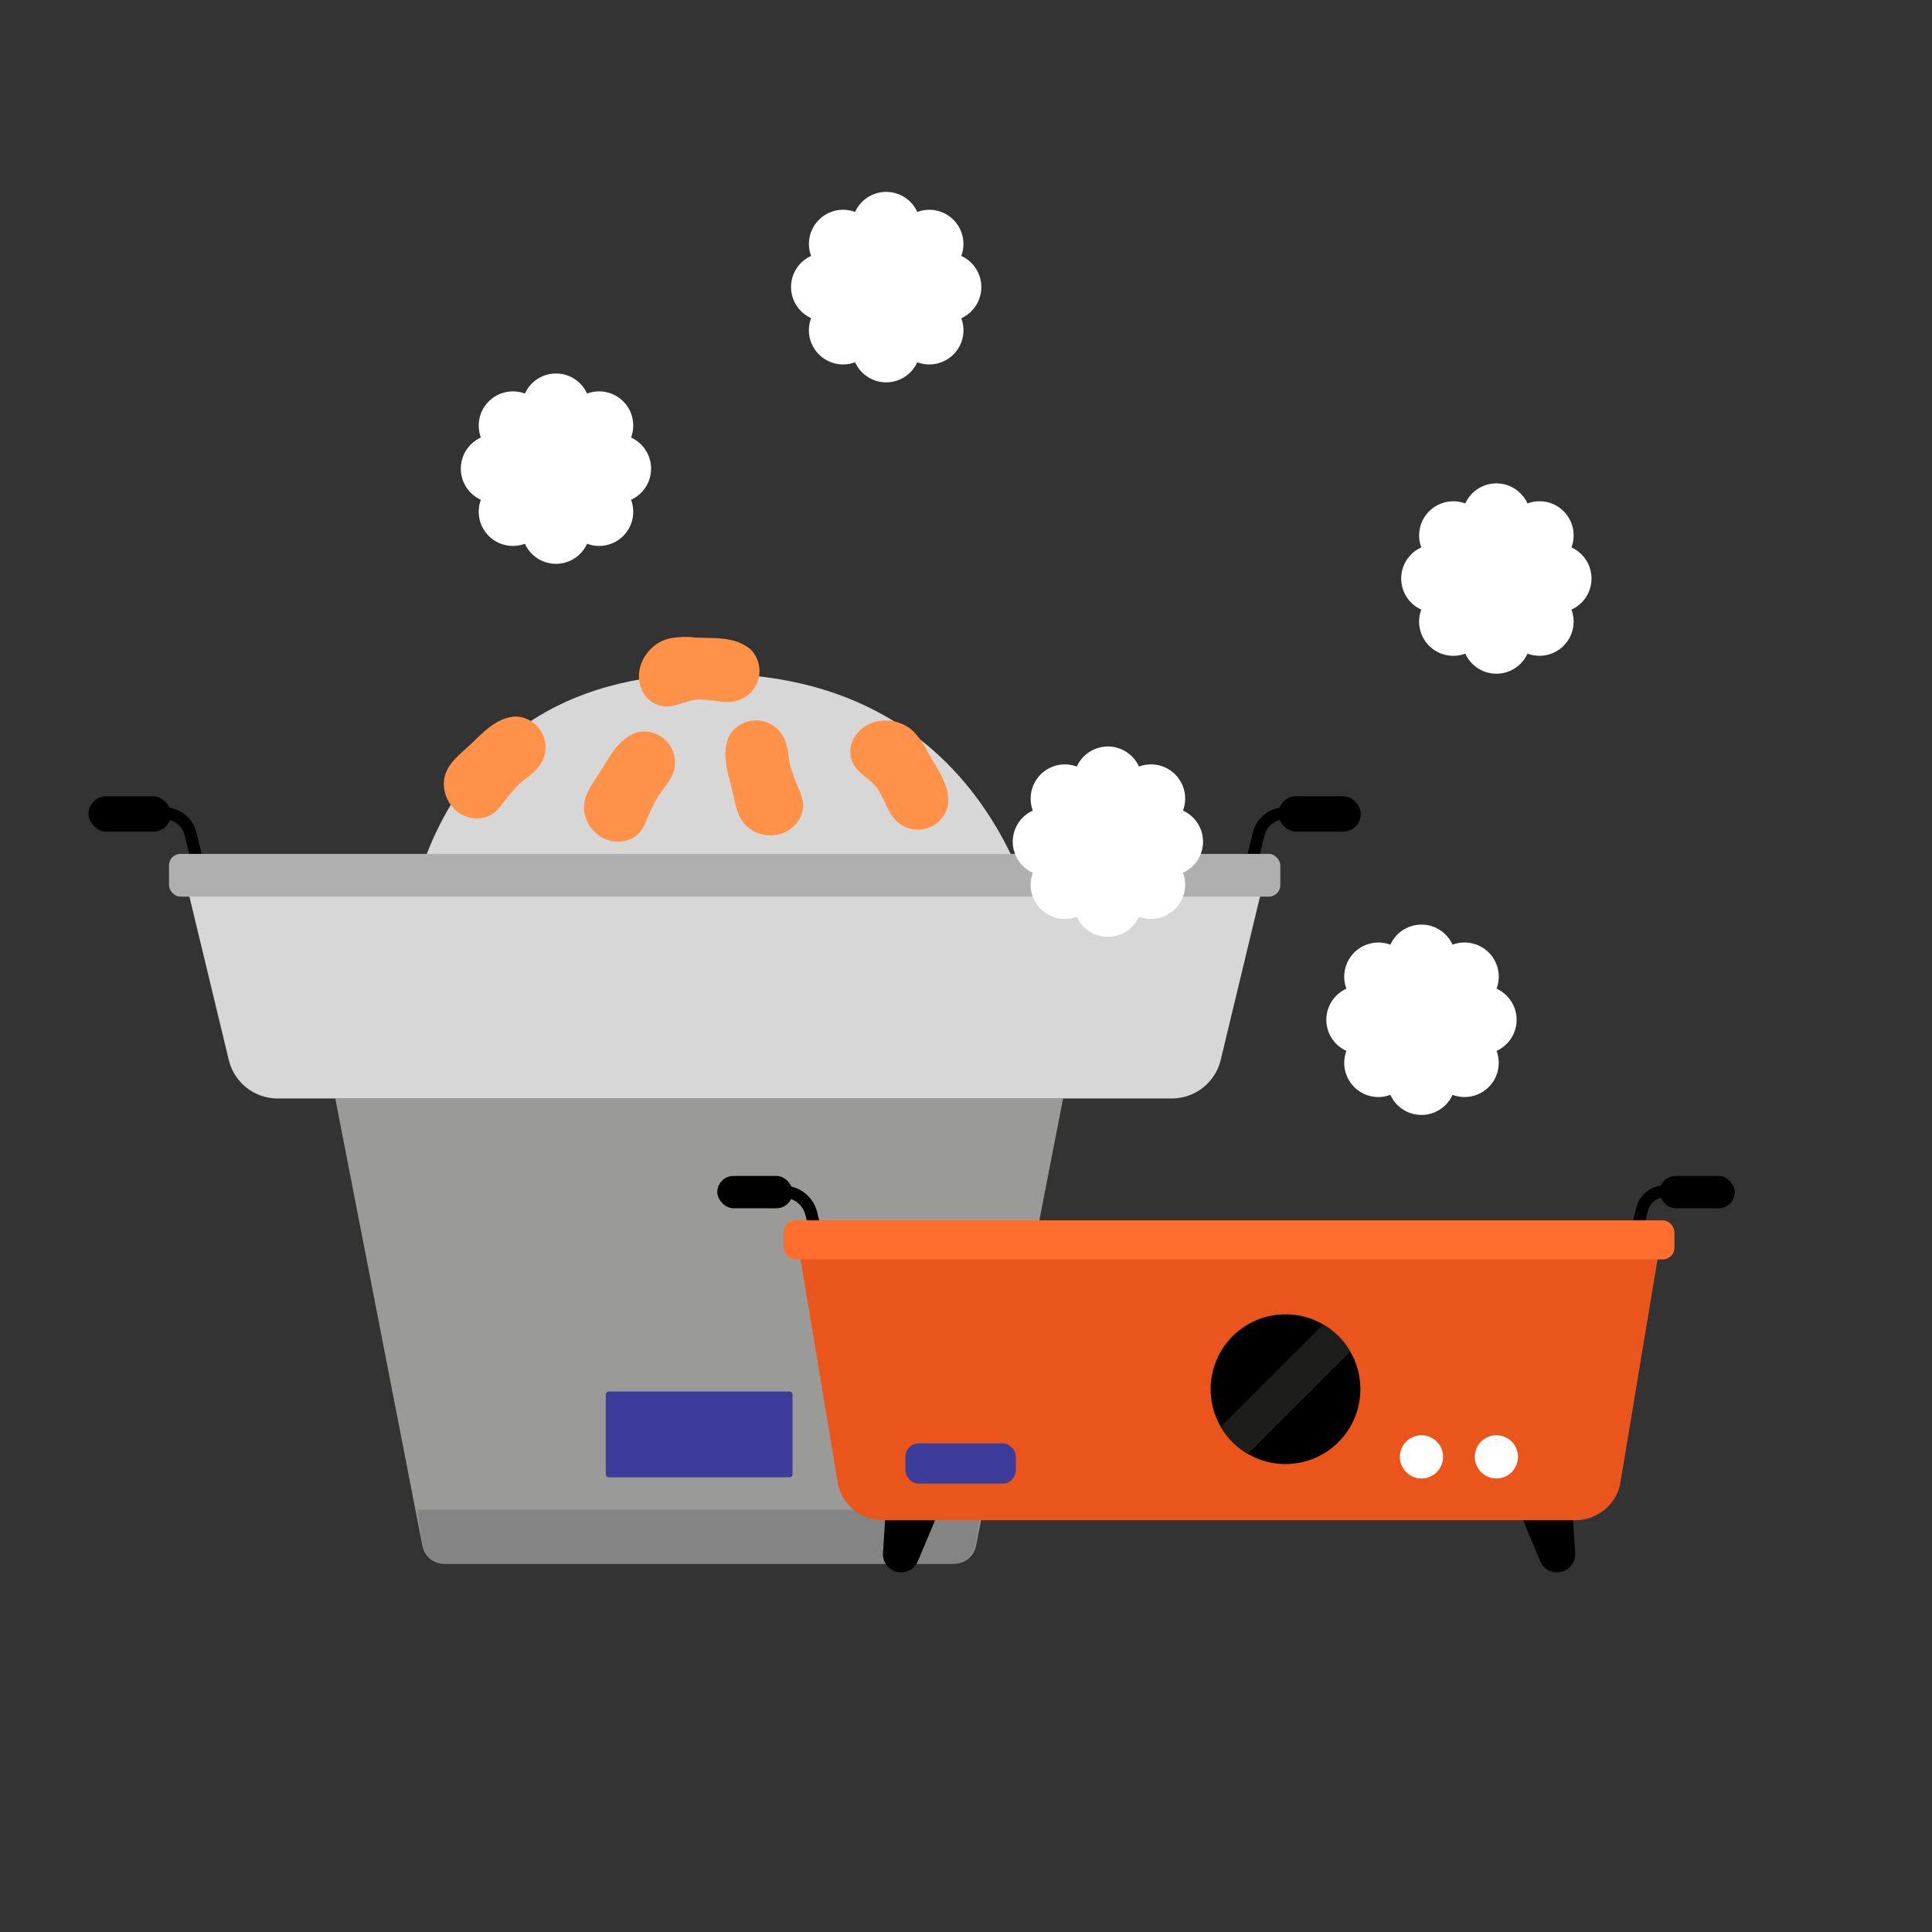 <svg xmlns="http://www.w3.org/2000/svg" xmlns:xlink="http://www.w3.org/1999/xlink" viewBox="0 0 320 320"><rect x="0" y="0" width="320" height="320" fill="#333333" stroke="none"/><defs><style>.cls-1{fill:#9a9a99;}.cls-2{fill:#848484;}.cls-3{fill:#3c3c9a;stroke:#3c3c9a;}.cls-3,.cls-4{stroke-linecap:round;stroke-linejoin:round;}.cls-4{fill:none;stroke:#000;stroke-width:2px;}.cls-5{fill:#d7d7d7;}.cls-6{fill:#afafaf;}.cls-7{fill:#ff9248;}.cls-8{fill:#ea551b;}.cls-9{fill:#ff6e2e;}.cls-10{clip-path:url(#clip-path);}.cls-11{fill:#1d1d1b;}.cls-12{fill:#fff;}</style><clipPath id="clip-path"><circle cx="212.92" cy="230.09" r="12.4"/></clipPath></defs><g id="Layer_2" data-name="Layer 2"><path class="cls-1" d="M158.05,259H73.56a3.66,3.66,0,0,1-3.6-3L55.53,181.94H176.08L161.66,256A3.67,3.67,0,0,1,158.05,259Z"/><path class="cls-2" d="M69.07,250.05h93.47l-1,5.83A3.66,3.66,0,0,1,158,259H73.65A3.66,3.66,0,0,1,70,255.88Z"/><rect class="cls-3" x="100.83" y="230.98" width="29.94" height="13.21"/><path class="cls-4" d="M35.73,155l-4.18-16.91a4.44,4.44,0,0,0-4.31-3.37H20.89"/><rect x="14.66" y="131.89" width="13.65" height="5.87" rx="2.94"/><path class="cls-4" d="M204.31,155l4.17-16.87a4.49,4.49,0,0,1,4.37-3.41h6.3"/><rect x="211.73" y="131.89" width="13.65" height="5.87" rx="2.94" transform="translate(437.12 269.64) rotate(-180)"/><path class="cls-5" d="M66.58,161.75s13.49,10.89,51,10.89,55.92-10.89,55.92-10.89-4.53-50.17-55.92-50.17S66.58,161.75,66.58,161.75Z"/><path class="cls-5" d="M194.08,181.94H46a8.33,8.33,0,0,1-8.11-6.39l-7.47-31H209.65l-7.46,31A8.34,8.34,0,0,1,194.08,181.94Z"/><rect class="cls-6" x="27.99" y="141.43" width="184.07" height="7.08" rx="1.89"/><path class="cls-7" d="M141.15,122.86a4.41,4.41,0,0,0,.39,4c.86,1.34,2.39,2.1,3.43,3.32,1.45,1.69,1.84,4.13,3.41,5.72A5.12,5.12,0,0,0,157,133.5c.42-3.48-1.7-6-3.33-8.94a13.51,13.51,0,0,0-2.45-3.48C148.2,118.28,142.75,118.86,141.15,122.86Z"/><path class="cls-7" d="M106.83,115.17a4.49,4.49,0,0,0,3.59,1.85c1.6,0,3.07-.88,4.65-1.09,2.21-.3,4.48.68,6.66.22a5.12,5.12,0,0,0,2.63-8.56c-2.69-2.24-6-1.83-9.32-2a13.37,13.37,0,0,0-4.24.18C106.8,106.76,104.34,111.65,106.83,115.17Z"/><path class="cls-7" d="M103.19,139.34a4.55,4.55,0,0,0,2.94-1.69,9.41,9.41,0,0,0,.8-1.42,32.7,32.7,0,0,1,2.1-4.38c.89-1.3,2-2.44,2.53-4a5.12,5.12,0,0,0-6.13-6.53c-3.28,1.23-4.56,4.29-6.39,7.08-1.42,2.16-2.9,4.2-2.07,6.92a5.94,5.94,0,0,0,2.79,3.43A5.5,5.5,0,0,0,103.19,139.34Z"/><path class="cls-7" d="M132.15,136.06a4.58,4.58,0,0,0,.84-3.29,9.43,9.43,0,0,0-.46-1.57,32.39,32.39,0,0,1-1.68-4.55c-.31-1.55-.33-3.17-1.09-4.59a5.13,5.13,0,0,0-9-.15c-1.4,3.2-.09,6.26.63,9.52.56,2.52,1,5,3.52,6.29a5.9,5.9,0,0,0,4.4.4A5.46,5.46,0,0,0,132.15,136.06Z"/><path class="cls-7" d="M78.57,135.54a4.5,4.5,0,0,0,3.27-.91A8.42,8.42,0,0,0,83,133.45a32.91,32.91,0,0,1,3.12-3.71c1.19-1,2.59-1.86,3.44-3.22a5.11,5.11,0,0,0-4.31-7.85c-3.48.37-5.48,3-8,5.26-1.92,1.74-3.85,3.35-3.73,6.19a6,6,0,0,0,1.85,4A5.41,5.41,0,0,0,78.57,135.54Z"/><path d="M146.6,251.79l-.35,5.43a3,3,0,0,0,3,3.21h0a3,3,0,0,0,2.78-1.85l2.85-6.79Z"/><path d="M260.54,251.79l.36,5.43a3,3,0,0,1-3,3.21h0a3,3,0,0,1-2.79-1.85l-2.84-6.79Z"/><path class="cls-4" d="M138.06,215.86,134.37,201a4.78,4.78,0,0,0-4.64-3.63H124.5"/><rect x="118.81" y="194.77" width="12.47" height="5.36" rx="2.68"/><path class="cls-4" d="M268.09,215.86,272,200.25a3.84,3.84,0,0,1,3.73-2.92h6"/><rect x="274.87" y="194.77" width="12.47" height="5.36" rx="2.68" transform="translate(562.21 394.9) rotate(180)"/><path class="cls-8" d="M260.91,251.79H146.23a7.62,7.62,0,0,1-7.41-5.84L132,205H275.14l-6.82,41A7.61,7.61,0,0,1,260.91,251.79Z"/><rect class="cls-9" x="129.81" y="202.13" width="147.53" height="6.47" rx="1.93"/><circle cx="212.92" cy="230.09" r="12.4"/><g class="cls-10"><rect class="cls-11" x="209.74" y="216.75" width="6.35" height="26.7" transform="translate(225.06 -83.16) rotate(45)"/></g><rect class="cls-3" x="150.46" y="239.57" width="17.29" height="5.66" rx="1.69"/><circle class="cls-12" cx="235.44" cy="241.3" r="3.58"/><circle class="cls-12" cx="247.85" cy="241.3" r="3.58"/><path class="cls-12" d="M107.84,77.63a5.67,5.67,0,0,0-3.32-5.16,5.65,5.65,0,0,0-7.28-7.28,5.65,5.65,0,0,0-10.3,0,5.66,5.66,0,0,0-7.29,7.28,5.66,5.66,0,0,0,0,10.31,5.66,5.66,0,0,0,7.29,7.28,5.65,5.65,0,0,0,10.3,0,5.65,5.65,0,0,0,7.28-7.28A5.66,5.66,0,0,0,107.84,77.63Z"/><path class="cls-12" d="M162.54,47.54a5.67,5.67,0,0,0-3.32-5.15,5.66,5.66,0,0,0-7.29-7.28,5.65,5.65,0,0,0-10.3,0,5.65,5.65,0,0,0-7.28,7.28,5.65,5.65,0,0,0,0,10.3A5.66,5.66,0,0,0,141.63,60a5.65,5.65,0,0,0,10.3,0,5.66,5.66,0,0,0,7.29-7.29A5.67,5.67,0,0,0,162.54,47.54Z"/><path class="cls-12" d="M251.2,168.91a5.67,5.67,0,0,0-3.32-5.15,5.66,5.66,0,0,0-7.29-7.29,5.65,5.65,0,0,0-10.3,0,5.66,5.66,0,0,0-7.28,7.29,5.65,5.65,0,0,0,0,10.3,5.65,5.65,0,0,0,7.28,7.28,5.65,5.65,0,0,0,10.3,0,5.66,5.66,0,0,0,7.29-7.28A5.67,5.67,0,0,0,251.2,168.91Z"/><path class="cls-12" d="M199.26,139.41a5.67,5.67,0,0,0-3.32-5.15,5.66,5.66,0,0,0-7.29-7.29,5.65,5.65,0,0,0-10.3,0,5.66,5.66,0,0,0-7.28,7.29,5.65,5.65,0,0,0,0,10.3,5.65,5.65,0,0,0,7.28,7.28,5.65,5.65,0,0,0,10.3,0,5.66,5.66,0,0,0,7.29-7.28A5.67,5.67,0,0,0,199.26,139.41Z"/><path class="cls-12" d="M263.6,95.82a5.65,5.65,0,0,0-3.32-5.15A5.65,5.65,0,0,0,253,83.39a5.65,5.65,0,0,0-10.3,0,5.66,5.66,0,0,0-7.29,7.28,5.65,5.65,0,0,0,0,10.3,5.66,5.66,0,0,0,7.29,7.29,5.65,5.65,0,0,0,10.3,0,5.66,5.66,0,0,0,7.28-7.29A5.65,5.65,0,0,0,263.6,95.82Z"/></g></svg>